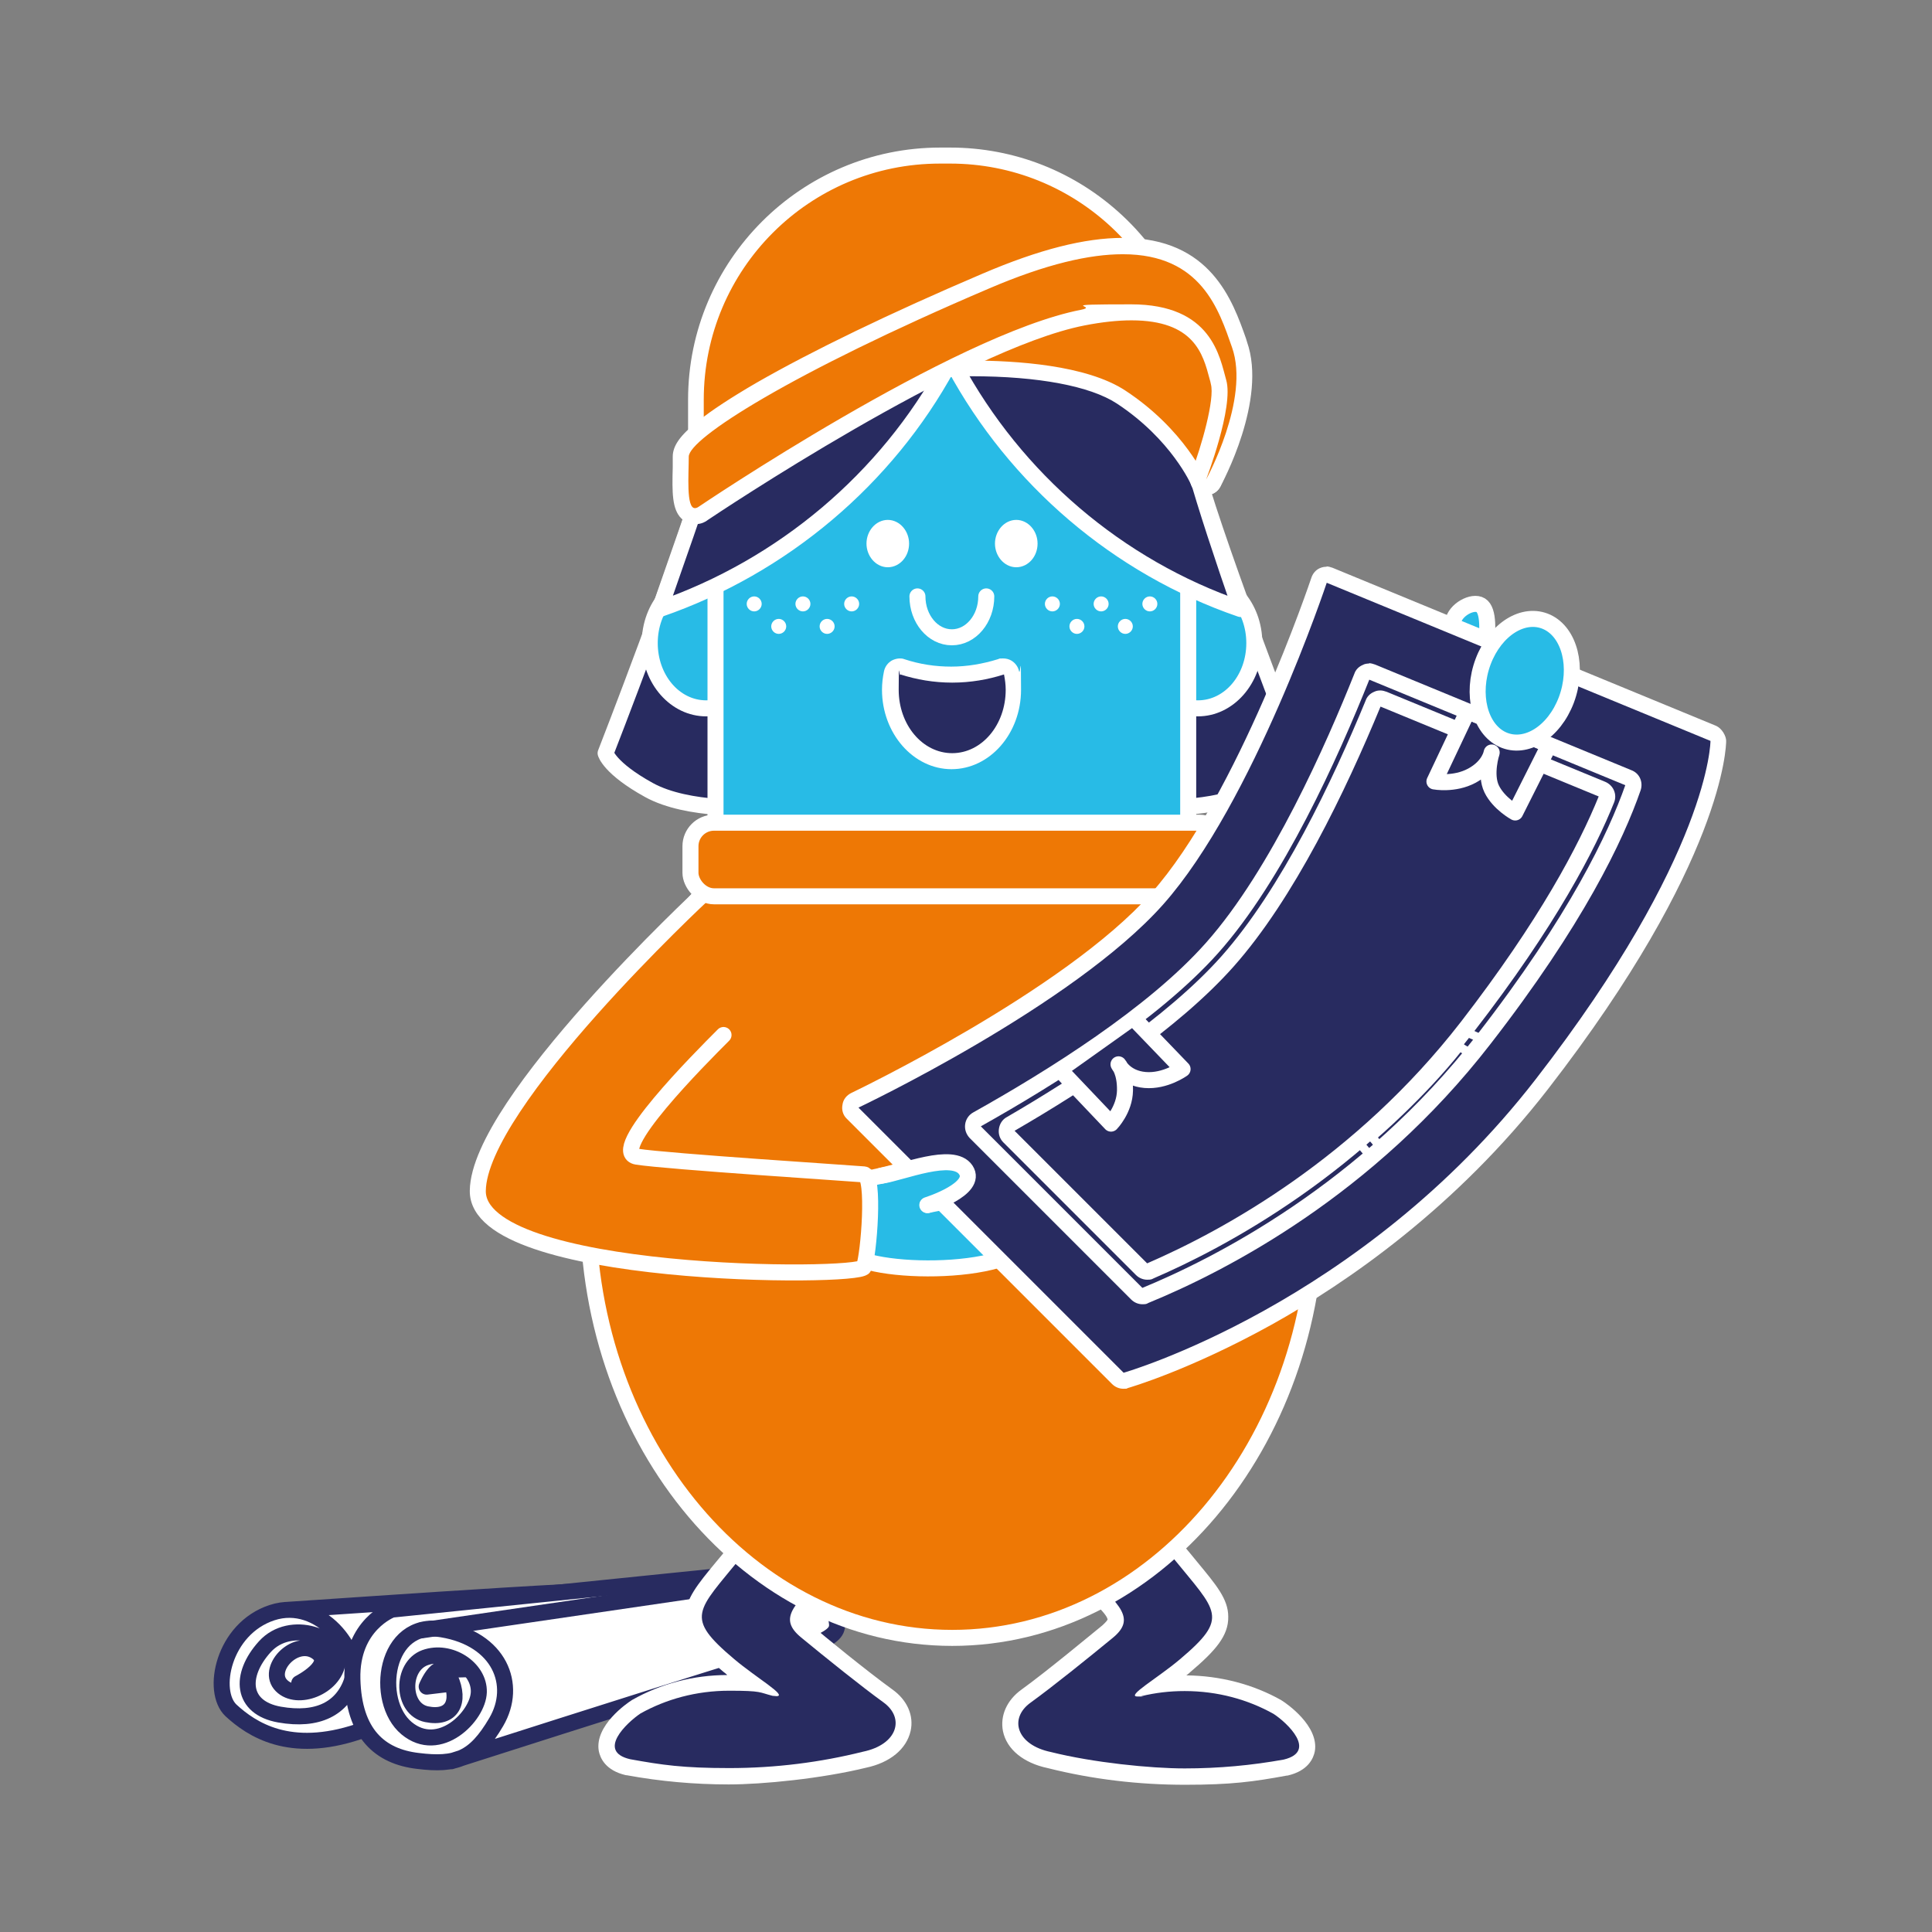 <?xml version="1.0" encoding="UTF-8"?>
<svg xmlns="http://www.w3.org/2000/svg" version="1.1" viewBox="0 0 566.9 566.9">
  <rect x="0" y="0" width="566.9" height="566.9" fill="#808080" stroke="none"/>
  <defs>
    <style>
      .cls-1 {
        stroke-width: 2.5px;
      }

      .cls-1, .cls-2, .cls-3, .cls-4, .cls-5, .cls-6 {
        stroke-linecap: round;
        stroke-linejoin: round;
      }

      .cls-1, .cls-3, .cls-4, .cls-5, .cls-6 {
        stroke: #fff;
      }

      .cls-1, .cls-7, .cls-5 {
        fill: #282b60;
      }

      .cls-8, .cls-2, .cls-4 {
        fill: #fff;
      }

      .cls-2 {
        stroke: #282b60;
      }

      .cls-2, .cls-3, .cls-4, .cls-5, .cls-6 {
        stroke-width: 4.7px;
      }

      .cls-3, .cls-9 {
        fill: #ee7805;
      }

      .cls-10, .cls-6 {
        fill: #28bbe6;
      }
    </style>
  </defs>
  <!-- Generator: Adobe Illustrator 28.7.3, SVG Export Plug-In . SVG Version: 1.2.0 Build 164)  -->
  <g>
    <g id="Calque_1">
      <g>
        <path class="cls-2" d="M84,472.4c21.9-1.4,109.8-7.8,115.5-6,5.6,1.7,13.9,15.5,13.9,15.5,0,0-87.9,19.5-108.2,26.2-20.3,6.8-31.4-.7-37.4-6.2-6-5.6-2.3-24,12-28.7,14.3-4.7,26.3,11.7,23.5,19.9-2.8,8.2-10,12-21.3,10-11.2-2-11.9-11.5-4.3-19.9,7.6-8.4,22.4-2.8,21.4,4.5-1,7.3-11.8,11.6-16.5,6.9-4.7-4.7,3.8-13.9,10-10.1,6.2,3.8-4.8,9.4-4.8,9.4l9.6-2.2"/>
        <g>
          <path class="cls-2" d="M132.4,516.8s56.2-18,87.1-27.6c30.9-9.5,26.1-10,25.5-16.7-.7-6.7-7.7-12.7-7.7-12.7l-122.3,12.5s-12,4.4-11.6,20.4c.4,16,8.1,22.7,19.2,24,11.2,1.4,16.6-.5,23-11.4,6.4-10.9,1-24.4-15.9-27.2-16.9-2.8-20,21-10.4,29,9.6,8,21-3.5,21.2-10.6.2-7.1-8.6-12.7-15.8-10.1-7.1,2.6-6.9,15.1.5,16.6,7.4,1.5,10-3.6,6.9-10.6-3-7-6.9,2.5-6.9,2.5l7.5-.9"/>
          <line class="cls-2" x1="239" y1="461.5" x2="123.6" y2="478.4"/>
          <line class="cls-2" x1="137" y1="489.8" x2="129.7" y2="490"/>
        </g>
        <path class="cls-5" d="M350.9,138.2c-7.1-24.9-67.1-66.4-71.8-43.9-4.8-22.5-64.8,19-71.8,43.9-7.4,25.9-29.6,82.8-29.6,82.8,0,0,1.1,4.4,12.7,10.8s31.1,5.1,31.1,5.1c0,0,53.2-100.8,57.7-135.3,4.5,34.6,57.7,135.3,57.7,135.3,0,0,19.5,1.3,31.1-5.1s12.7-10.8,12.7-10.8c0,0-22.2-56.9-29.6-82.8Z"/>
        <g>
          <path class="cls-10" d="M207.2,207.8c-9.1,0-16.5-8.6-16.5-19.1s7.4-19.1,16.5-19.1,16.5,8.6,16.5,19.1-7.4,19.1-16.5,19.1Z"/>
          <path class="cls-8" d="M207.2,171.9c7.8,0,14.2,7.5,14.2,16.8s-6.3,16.8-14.2,16.8-14.2-7.5-14.2-16.8,6.3-16.8,14.2-16.8M207.2,167.2c-10.4,0-18.9,9.6-18.9,21.5s8.5,21.5,18.9,21.5,18.9-9.6,18.9-21.5-8.5-21.5-18.9-21.5h0Z"/>
        </g>
        <g>
          <path class="cls-10" d="M351.5,207.8c-9.1,0-16.5-8.6-16.5-19.1s7.4-19.1,16.5-19.1,16.5,8.6,16.5,19.1-7.4,19.1-16.5,19.1Z"/>
          <path class="cls-8" d="M351.5,171.9c7.8,0,14.2,7.5,14.2,16.8s-6.3,16.8-14.2,16.8-14.2-7.5-14.2-16.8,6.3-16.8,14.2-16.8M351.5,167.2c-10.4,0-18.9,9.6-18.9,21.5s8.5,21.5,18.9,21.5,18.9-9.6,18.9-21.5-8.5-21.5-18.9-21.5h0Z"/>
        </g>
        <g>
          <g>
            <path class="cls-10" d="M279.3,360.6c-38.2,0-69.4-31.1-69.4-69.4v-126.8c0-38.2,31.1-69.4,69.4-69.4s69.4,31.1,69.4,69.4v126.8c0,38.2-31.1,69.4-69.4,69.4Z"/>
            <path class="cls-8" d="M279.3,97.4c36.9,0,67,30.2,67,67v126.8c0,36.9-30.2,67-67,67h0c-36.9,0-67-30.2-67-67v-126.8c0-36.9,30.2-67,67-67h0M279.3,92.7c-39.5,0-71.7,32.2-71.7,71.7v126.8c0,39.5,32.2,71.7,71.7,71.7s71.7-32.2,71.7-71.7v-126.8c0-39.5-32.2-71.7-71.7-71.7h0Z"/>
          </g>
          <g>
            <g>
              <path class="cls-7" d="M213.9,521.3c-9.9,0-19.8-.9-29.5-2.7,0,0,0,0-.1,0-4.6-1.1-5.9-3.4-6.2-5.2-1.1-6.1,8.4-12.3,8.5-12.4,0,0,0,0,.1,0,8.1-4.6,17.5-7,27.2-7s4.8.2,7.2.5c-2.4-1.7-5-3.6-7.3-5.6-14.5-12.3-12.3-16.2-1.7-29.1,1-1.2,2.1-2.6,3.3-4,4.7-5.8,11.6-9.2,18.8-9.2s12.3,2.9,13.9,7.1c.7,1.8,1.2,5.5-3.1,9.4-5.6,5-10.8,9.7-10.8,12.4,0,.4,0,1.4,2.4,3.4,3.7,3,16.3,13.4,24,18.9,3.5,2.5,5.2,6.2,4.4,9.8-.9,4.3-5.2,7.7-11.3,9-12.9,3.2-26.3,4.8-39.7,4.8Z"/>
              <path class="cls-8" d="M234.2,448.8c9.2,0,16.1,6.2,9.2,12.4-11.1,9.8-15,13.8-8.3,19.3,7.3,6,17.6,14.3,24.1,19,6.4,4.6,4.2,12.4-6,14.5-12.4,3.1-25.6,4.8-39.2,4.8s-19.7-.9-29.1-2.6c-9.9-2.3-1-10.7,3-13.4,7.5-4.2,16.4-6.7,26.1-6.7s8.7.5,12.7,1.5c.5,0,.8.1,1.1.1,3.5,0-5.9-5.4-12.4-10.9-14.7-12.4-10.9-13.9,2-29.8,4.9-6,11.3-8.3,16.9-8.3M234.2,444.1c-7.9,0-15.4,3.7-20.6,10-1.2,1.5-2.3,2.8-3.3,4-5.7,6.9-9.1,11-9.2,16.2-.1,5.6,3.8,10.1,11.1,16.2.4.3.8.6,1.2,1-10,0-19.6,2.6-27.9,7.3,0,0-.2.1-.3.2-1.1.7-10.8,7.3-9.5,14.8.4,2,1.9,5.7,8,7.1,0,0,.2,0,.2,0,9.8,1.8,19.9,2.7,29.9,2.7s27.2-1.7,40.3-4.9c7.1-1.5,11.9-5.5,13.1-10.8,1-4.5-1-9.1-5.4-12.2-7.6-5.5-20.2-15.8-23.8-18.9-1.2-1-1.5-1.5-1.5-1.7.2-1.8,6.3-7.3,10-10.5,5.6-5,4.5-10,3.8-12-2-5.2-8.4-8.6-16.1-8.6h0Z"/>
            </g>
            <g>
              <path class="cls-7" d="M347.6,521.3c-13.5,0-26.9-1.6-39.8-4.9-6.1-1.2-10.3-4.6-11.2-8.9-.8-3.6.9-7.2,4.4-9.8,7.5-5.4,19.2-15,24-18.9,2.4-2,2.4-3.1,2.4-3.4,0-2.7-5.2-7.4-10.8-12.4-4.4-3.9-3.8-7.5-3.1-9.4,1.6-4.3,7.2-7.1,13.9-7.1s14.1,3.3,18.8,9.2c1.2,1.5,2.3,2.8,3.3,4,10.7,12.9,12.9,16.8-1.7,29.1-2.3,2-5,3.9-7.3,5.6,2.4-.3,4.8-.5,7.2-.5,9.7,0,19.1,2.4,27.2,7,0,0,0,0,.1,0,0,0,9.6,6.3,8.5,12.4-.3,1.8-1.6,4.2-6.2,5.2,0,0,0,0-.1,0-9.7,1.8-19.6,2.7-29.5,2.7Z"/>
              <path class="cls-8" d="M327.3,448.8c5.6,0,12.1,2.3,16.9,8.3,12.9,15.9,16.7,17.4,2,29.8-6.5,5.5-16,10.9-12.4,10.9s.6,0,1.1-.1c4.1-1,8.3-1.5,12.7-1.5,9.7,0,18.6,2.5,26.1,6.7,4,2.6,12.9,11,3,13.4-9.4,1.7-19.1,2.6-29.1,2.6s-26.8-1.7-39.2-4.8c-10.2-2.1-12.4-9.9-6-14.5,6.5-4.7,16.8-13,24.1-19,6.7-5.5,2.7-9.5-8.3-19.3-6.9-6.1,0-12.4,9.2-12.4M327.3,444.1h0c-7.7,0-14.1,3.5-16.1,8.6-.7,1.9-1.8,7,3.8,12,3.7,3.3,9.8,8.7,10,10.5,0,.1-.4.7-1.5,1.7-3.7,3-16.2,13.4-23.8,18.9-4.3,3.1-6.3,7.7-5.4,12.2,1.1,5.3,6,9.3,13.1,10.8,13.1,3.3,26.7,4.9,40.3,4.9s20.1-.9,29.9-2.7c0,0,.2,0,.2,0,6.1-1.4,7.6-5.1,8-7.1,1.3-7.5-8.4-14.1-9.5-14.8,0,0-.2-.1-.3-.2-8.3-4.7-18-7.2-27.9-7.3.4-.3.8-.6,1.2-1,7.3-6.2,11.2-10.6,11.1-16.2,0-5.2-3.5-9.3-9.2-16.2-1-1.2-2.1-2.6-3.3-4-5.2-6.4-12.7-10-20.6-10h0Z"/>
            </g>
          </g>
          <g>
            <path class="cls-4" d="M264.4,159.5c0,2.6-1.8,4.6-3.9,4.6s-3.9-2.1-3.9-4.6,1.8-4.6,3.9-4.6,3.9,2.1,3.9,4.6Z"/>
            <g>
              <path class="cls-7" d="M279.3,223.3c-10,0-18.1-9.4-18.1-20.9s.2-3.3.5-5c.1-.7.5-1.2,1.1-1.6.4-.2.8-.3,1.2-.3s.5,0,.7.1c4.7,1.5,9.6,2.3,14.5,2.3s9.8-.8,14.5-2.3c.2,0,.5-.1.7-.1.4,0,.8.1,1.2.3.6.3,1,.9,1.1,1.5.4,1.7.5,3.4.5,5,0,11.5-8.1,20.9-18.1,20.9Z"/>
              <path class="cls-8" d="M294.6,197.9c.3,1.5.5,3,.5,4.5,0,10.3-7,18.6-15.7,18.6s-15.7-8.3-15.7-18.6.2-3.1.5-4.5c4.7,1.5,9.8,2.4,15.2,2.4s10.5-.9,15.2-2.4M264.1,193.2c-.8,0-1.6.2-2.4.6-1.2.7-2,1.8-2.3,3.1-.4,1.9-.6,3.7-.6,5.5,0,12.8,9.2,23.3,20.4,23.3s20.4-10.4,20.4-23.3-.2-3.7-.6-5.5c-.3-1.3-1.1-2.4-2.3-3.1-.7-.4-1.5-.6-2.4-.6s-1,0-1.4.2c-4.5,1.4-9.1,2.2-13.8,2.2s-9.3-.7-13.8-2.2c-.5-.2-1-.2-1.4-.2h0Z"/>
            </g>
            <path class="cls-4" d="M302.1,159.5c0,2.6-1.8,4.6-3.9,4.6s-3.9-2.1-3.9-4.6,1.8-4.6,3.9-4.6,3.9,2.1,3.9,4.6Z"/>
            <path class="cls-6" d="M269.2,175c0,6.6,4.5,12,10.1,12s10.1-5.4,10.1-12"/>
          </g>
          <path class="cls-3" d="M338.8,249.2h-118.9c-28.6,22.7-47.4,61.2-47.4,105,0,69.8,47.9,126.4,106.9,126.4s106.9-56.6,106.9-126.4-18.8-82.3-47.4-105Z"/>
          <rect class="cls-3" x="202.6" y="241.4" width="156.3" height="21.6" rx="6.9" ry="6.9"/>
          <g>
            <path class="cls-8" d="M249.9,175c-1.2,0-2.2,1-2.2,2.2s1,2.2,2.2,2.2,2.2-1,2.2-2.2-1-2.2-2.2-2.2Z"/>
            <path class="cls-8" d="M235.6,175c-1.2,0-2.2,1-2.2,2.2s1,2.2,2.2,2.2,2.2-1,2.2-2.2-1-2.2-2.2-2.2Z"/>
            <path class="cls-8" d="M242.7,181.6c-1.2,0-2.2,1-2.2,2.2s1,2.2,2.2,2.2,2.2-1,2.2-2.2-1-2.2-2.2-2.2Z"/>
            <path class="cls-8" d="M221.3,175c-1.2,0-2.2,1-2.2,2.2s1,2.2,2.2,2.2,2.2-1,2.2-2.2-1-2.2-2.2-2.2Z"/>
            <path class="cls-8" d="M228.5,181.6c-1.2,0-2.2,1-2.2,2.2s1,2.2,2.2,2.2,2.2-1,2.2-2.2-1-2.2-2.2-2.2Z"/>
          </g>
          <g>
            <path class="cls-8" d="M337.4,175c-1.2,0-2.2,1-2.2,2.2s1,2.2,2.2,2.2,2.2-1,2.2-2.2-1-2.2-2.2-2.2Z"/>
            <path class="cls-8" d="M323.1,175c-1.2,0-2.2,1-2.2,2.2s1,2.2,2.2,2.2,2.2-1,2.2-2.2-1-2.2-2.2-2.2Z"/>
            <path class="cls-8" d="M330.2,181.6c-1.2,0-2.2,1-2.2,2.2s1,2.2,2.2,2.2,2.2-1,2.2-2.2-1-2.2-2.2-2.2Z"/>
            <path class="cls-8" d="M308.8,175c-1.2,0-2.2,1-2.2,2.2s1,2.2,2.2,2.2,2.2-1,2.2-2.2-1-2.2-2.2-2.2Z"/>
            <path class="cls-8" d="M316,181.6c-1.2,0-2.2,1-2.2,2.2s1,2.2,2.2,2.2,2.2-1,2.2-2.2-1-2.2-2.2-2.2Z"/>
          </g>
        </g>
        <g>
          <path class="cls-6" d="M302.9,360.6c-1.8-14-30.7-7-30.7-7,0,0,14.2-5.9,11.3-9.6s-13.4-2-21.7.2c-8.3,2.2-26.3,5.2-26.3,5.2,0,0,4.5,7.8,10.2,14.5,0,0,0,0,0,0,0,0,0,0,0,0,.6.7,1.2,1.3,1.7,2,0,0,0,0,0,0,.6.6,1.2,1.3,1.8,1.8,7.1,6.9,55.5,6.8,53.7-7.2Z"/>
          <path class="cls-6" d="M443,212.1c-2.2-5.4-8.3-13.9-7.3-20.3s1.2-12.7-1.2-14.2-7.6,1.4-8.1,4.8-8.8,16.6-5.9,23.7c2.9,7.2,6.3,15.6,2.6,21.7,0,0,0,0,0,0-3.4,5.9-7.1,12.6-10,18-7.9,14.5-11.5,24-16.3,29.2-2,2.1-9,10.5-49.8,21.5-12.7,3.4-26.5,6.7-35.5,8.4l10.2,22c12.7-3.3,48.2-13,72.5-23.4,20.3-8.6,26.2-22.3,34.5-41.3,3-7,6.5-15,11-23.2,2.8-5.2,4.2-9,4.9-11.7,0,0,0,0,0,0,2.9-5.7.8-9.9-1.4-15.3Z"/>
          <g>
            <g>
              <path class="cls-7" d="M329.7,405.2c-.6,0-1.2-.2-1.7-.7l-77.8-77.8c-.5-.5-.8-1.3-.7-2.1s.6-1.4,1.3-1.7c.6-.3,62.8-29.9,88.7-59,25.9-29.1,47.3-92.9,47.5-93.6.2-.6.7-1.1,1.3-1.4.3-.1.6-.2,1-.2s.6,0,.9.2l112.6,46.4c.9.4,1.5,1.2,1.5,2.2,0,1.4-.6,34.7-51.8,100.8-51.2,66.1-121.4,86.7-122.1,86.9-.2,0-.4,0-.6,0Z"/>
              <path class="cls-8" d="M389.3,171l112.6,46.4s0,33.1-51.3,99.3c-51.3,66.2-120.9,86.1-120.9,86.1l-77.8-77.8s62.9-29.8,89.4-59.6c26.5-29.8,48-94.4,48-94.4M389.3,166.3c-.7,0-1.3.1-2,.4-1.2.5-2.1,1.6-2.5,2.8-.2.6-21.5,64-47.1,92.7-25.5,28.7-87.3,58.2-87.9,58.5-1.4.7-2.4,1.9-2.6,3.5-.3,1.5.2,3.1,1.3,4.1l77.8,77.8c.9.9,2.1,1.4,3.3,1.4s.9,0,1.3-.2c.7-.2,18.2-5.3,42.2-18.6,22.1-12.3,54.1-34.3,81.1-69.1,51.7-66.7,52.3-100.8,52.3-102.2s-1.2-3.6-2.9-4.4l-112.6-46.4c-.6-.2-1.2-.4-1.8-.4h0Z"/>
            </g>
            <g>
              <path class="cls-7" d="M335.2,380.3c-.6,0-1.2-.2-1.7-.7l-47.4-47.4c-.5-.5-.8-1.3-.7-2,.1-.7.5-1.4,1.2-1.7,22-12.3,51.8-31,68.9-50.3,18.4-20.6,34-54.7,43.9-79.6.2-.6.7-1.1,1.3-1.3.3-.1.6-.2.9-.2s.6,0,.9.2l75.2,31c1.2.5,1.7,1.8,1.3,3-5.1,14.5-16.8,39-43.8,73.8-34,43.9-76.8,65.9-99.3,75.1-.3.1-.6.2-.9.2Z"/>
              <path class="cls-8" d="M401.7,199.4l75.2,31c-4.8,13.7-16.3,38.2-43.4,73.1-34.2,44.2-77.9,66-98.3,74.4l-47.4-47.4c21.9-12.3,52.1-31.2,69.6-50.8,19.1-21.4,35.2-57.3,44.4-80.3M401.7,194.7c-.6,0-1.3.1-1.8.4-1.2.5-2.1,1.4-2.5,2.6-8.1,20.3-24.4,57.4-43.5,78.9-16.9,19.1-46.5,37.6-68.3,49.8-1.3.7-2.2,2-2.4,3.5-.2,1.5.3,2.9,1.3,4l47.4,47.4c.9.9,2.1,1.4,3.3,1.4s1.2-.1,1.8-.4c22.7-9.3,65.9-31.5,100.3-75.9,27.2-35,39-59.8,44.1-74.5.8-2.4-.3-5-2.7-5.9l-75.2-31c-.6-.2-1.2-.4-1.8-.4h0Z"/>
            </g>
            <g>
              <path class="cls-7" d="M336.6,373.1c-.6,0-1.2-.2-1.7-.7l-38.9-38.9c-.5-.5-.8-1.2-.7-2,0-.7.5-1.4,1.2-1.7,20-11.6,47.3-29.3,63.6-47.6,17.9-20.1,33.1-52.3,42.7-75.7.2-.6.7-1,1.3-1.3.3-.1.6-.2.9-.2s.6,0,.9.2l64.1,26.4c1.2.5,1.8,1.9,1.3,3.1-5.4,13.3-16.8,35.7-40.8,66.6-31.9,41.1-72,62.5-93,71.6-.3.1-.6.2-.9.2Z"/>
              <path class="cls-8" d="M405,207.3l64.1,26.4c-5.8,14.3-17.3,36.2-40.4,66.1-31,40-69.7,61.2-92.1,70.9l-38.9-38.9c21.6-12.5,48-29.9,64.2-48.1,17.8-20,32.9-51.5,43.2-76.4M405,202.6c-.6,0-1.2.1-1.8.4-1.2.5-2.1,1.4-2.5,2.6-9.6,23.3-24.7,55.2-42.3,75-16.1,18.1-43.2,35.7-63,47.2-1.3.7-2.1,2-2.3,3.5-.2,1.5.3,2.9,1.3,3.9l38.9,38.9c.9.9,2.1,1.4,3.3,1.4s1.3-.1,1.9-.4c21.3-9.2,61.8-30.8,94-72.4,24.1-31.1,35.7-53.7,41.1-67.2,1-2.4-.2-5.1-2.6-6.1l-64.1-26.4c-.6-.2-1.2-.4-1.8-.4h0Z"/>
            </g>
            <path class="cls-5" d="M429.6,210.9l-8.7,18.4s5.8,1.1,11-1.7,5.8-6.8,5.8-6.8c0,0-2.1,6.4,0,10.7,2.1,4.3,6.9,6.9,6.9,6.9l8.9-17.7"/>
            <path class="cls-5" d="M312.6,315.6l13.4,14.1s4-4.1,4.1-9.7c.1-5.5-1.9-7.7-1.9-7.7,0,0,1.9,4.1,7.8,4.6s11-3.2,11-3.2l-12.9-13.4"/>
            <line class="cls-1" x1="398.3" y1="334.7" x2="402.7" y2="339.9"/>
            <line class="cls-1" x1="401.1" y1="331.9" x2="405.6" y2="337.2"/>
            <line class="cls-1" x1="426.7" y1="306.2" x2="431.7" y2="309.2"/>
            <line class="cls-1" x1="429.3" y1="302.4" x2="435.1" y2="305"/>
            <path class="cls-5" d="M402.1,332.6s14.1-12,25.1-25.9"/>
          </g>
          <path class="cls-3" d="M206.2,262.5s-65.7,61.1-66,86.9c-.4,25.8,111.9,25.8,113.3,22.4s3.3-26.9,0-27.2-57.8-3.8-66.6-5.2c-8.8-1.4,18.4-28.7,25.4-35.7"/>
          <path class="cls-6" d="M459.6,205.4c-3.6,9.5-11.9,14.7-18.7,11.6-6.7-3.1-9.3-13.3-5.7-22.9,3.6-9.5,11.9-14.7,18.7-11.6,6.7,3.1,9.3,13.3,5.7,22.9Z"/>
          <path class="cls-6" d="M272.1,353.6s15-4.7,11.3-10.3-18.7.8-24.8,1.7"/>
        </g>
        <path class="cls-5" d="M350.9,138.2c-7.1-24.9-67.1-66.4-71.8-43.9-4.8-22.5-64.8,19-71.8,43.9-2.9,10.1-8.5,25.4-13.7,40.5,36.1-12.5,66.5-38.2,84.5-71.3.5-2.1.8-4,1-5.7.2,1.7.6,3.7,1,5.7,17.9,33.1,47.8,58.9,83.9,71.3-5.2-15-10.3-30.4-13.1-40.5Z"/>
        <g>
          <g>
            <path class="cls-9" d="M206.6,142.1c-.4,0-.8,0-1.1-.3-.8-.4-1.3-1.2-1.3-2.1v-22.4c0-39.5,32.1-71.6,71.6-71.6h2.9c37.5,0,68.9,29.3,71.5,66.7,0,1-.5,1.9-1.3,2.3-.3.2-.7.2-1,.2-.6,0-1.2-.2-1.6-.6-10.1-9.4-25.6-11.3-45.9-11.3s-34.5,4.3-55.6,14.8c-8.6,4.3-17.1,10.2-27,17-3.2,2.2-6.4,4.5-9.9,6.8-.4.3-.9.4-1.3.4Z"/>
            <path class="cls-8" d="M278.8,48c36.7,0,66.7,28.5,69.1,64.5-10.4-9.7-25.9-11.9-47.5-11.9s-36.1,4.8-56.7,15.1c-11.5,5.8-23.1,14.5-37.2,24v-22.4c0-38.3,31-69.3,69.3-69.3h2.9M278.8,43.3h-2.9c-40.8,0-74,33.2-74,74v22.4c0,1.7,1,3.3,2.5,4.2.7.4,1.5.6,2.2.6s1.8-.3,2.6-.8c3.4-2.3,6.7-4.6,9.9-6.8,9.8-6.8,18.3-12.7,26.7-16.9,20.7-10.4,31.5-14.6,54.6-14.6s34.8,1.8,44.3,10.6c.9.8,2,1.3,3.2,1.3s1.4-.2,2-.5c1.7-.8,2.8-2.6,2.7-4.6-1.3-18.7-9.5-36.1-23.2-48.9-13.8-12.9-31.7-20-50.6-20h0Z"/>
          </g>
          <g>
            <path class="cls-9" d="M353.9,143c-.9,0-1.8-.6-2.1-1.4,0-.2-6.2-14.1-22.8-25.1-11.1-7.3-32.3-8.4-44-8.4s-11.7.4-11.7.4c0,0-.1,0-.2,0-.7,0-1.4-.3-1.9-.9-.5-.6-.6-1.5-.3-2.2.2-.5,4.6-11.8,26.7-21.1,5.1-2.1,11-3.2,17.4-3.2,20,0,40,10.2,46.1,19.6,8.2,12.8-4.4,39.9-4.9,41.1-.4.8-1.2,1.4-2.1,1.4s0,0,0,0Z"/>
            <path class="cls-8" d="M314.9,83.3c18.5,0,38.3,9.5,44.1,18.6,7.6,11.8-5.1,38.8-5.1,38.8,0,0-6.2-14.6-23.7-26.1-11.4-7.5-32.2-8.8-45.3-8.8s-11.9.4-11.9.4c0,0,3.9-10.7,25.4-19.7,5.1-2.1,10.7-3.1,16.5-3.1M314.9,78.6c-6.8,0-12.9,1.2-18.3,3.4-22.7,9.5-27.5,21.1-28,22.4-.6,1.5-.3,3.2.7,4.5.9,1.2,2.3,1.9,3.8,1.9s.2,0,.4,0c0,0,4.8-.4,11.5-.4,19.7,0,34.9,2.9,42.7,8,16,10.5,21.9,23.9,21.9,24.1.7,1.7,2.4,2.8,4.3,2.8,0,0,0,0,0,0,1.8,0,3.5-1,4.3-2.7,1.4-3,13.5-29.7,4.8-43.4-7.2-11.2-29.2-20.7-48.1-20.7h0Z"/>
          </g>
          <g>
            <path class="cls-9" d="M204.1,151.4c-.9,0-1.8-.4-2.4-1-1.9-2-2-6.3-1.8-13.3,0-1.1,0-2.2,0-3.1,0-1.7,0-6.1,23.4-19.6,16.1-9.3,38.9-20.3,66-31.9,16-6.8,29.5-10.3,40.2-10.3,24.1,0,30,16.8,33.9,27.9l.3,1c5.6,16-7.2,39.7-7.8,40.7-.4.8-1.2,1.2-2.1,1.2s-.7,0-1-.2c-1.1-.5-1.7-1.8-1.2-3,2.2-5.7,7.5-21.9,5.9-27.7-.1-.5-.3-1-.4-1.6-1.9-7.1-5-18.9-25.2-18.9s-9,.5-14.2,1.5c-36.6,7.2-110.5,56.9-111.3,57.4-.7.5-1.6.8-2.4.8Z"/>
            <path class="cls-8" d="M329.5,74.6c23.1,0,28.2,16.5,32,27.3,5.4,15.2-7.6,38.8-7.6,38.8,0,0,8.2-21.3,5.9-29.2-1.9-6.7-4.2-22.2-27.9-22.2s-9,.5-14.7,1.6c-37.5,7.3-112.2,57.8-112.2,57.8-.4.3-.8.4-1.1.4-2.6,0-1.8-9.8-1.8-15.1s29.9-24.5,88-49.3c17-7.3,29.7-10.1,39.3-10.1M329.5,69.8c-11.2,0-24.6,3.4-41.2,10.5-27.2,11.6-50.1,22.7-66.3,32-7.4,4.3-13.2,8.1-17.2,11.3-5.2,4.1-7.4,7.2-7.4,10.4s0,2,0,3.1c-.2,7.5-.2,12.3,2.5,15,1.1,1.1,2.6,1.7,4.1,1.7s2.6-.4,3.8-1.3c2.4-1.6,74.7-50,110.4-57,5.1-1,9.7-1.5,13.8-1.5,18.4,0,21,9.9,22.9,17.1.2.6.3,1.1.4,1.6,1.2,4.3-2.7,18.2-5.8,26.2-.9,2.3.2,4.9,2.4,6,.6.3,1.3.4,2,.4,1.7,0,3.3-.9,4.1-2.4.6-1,13.9-25.6,7.9-42.6l-.3-1c-3.9-11-10.3-29.5-36.1-29.5h0Z"/>
          </g>
        </g>
      </g>
    </g>
  </g>
</svg>